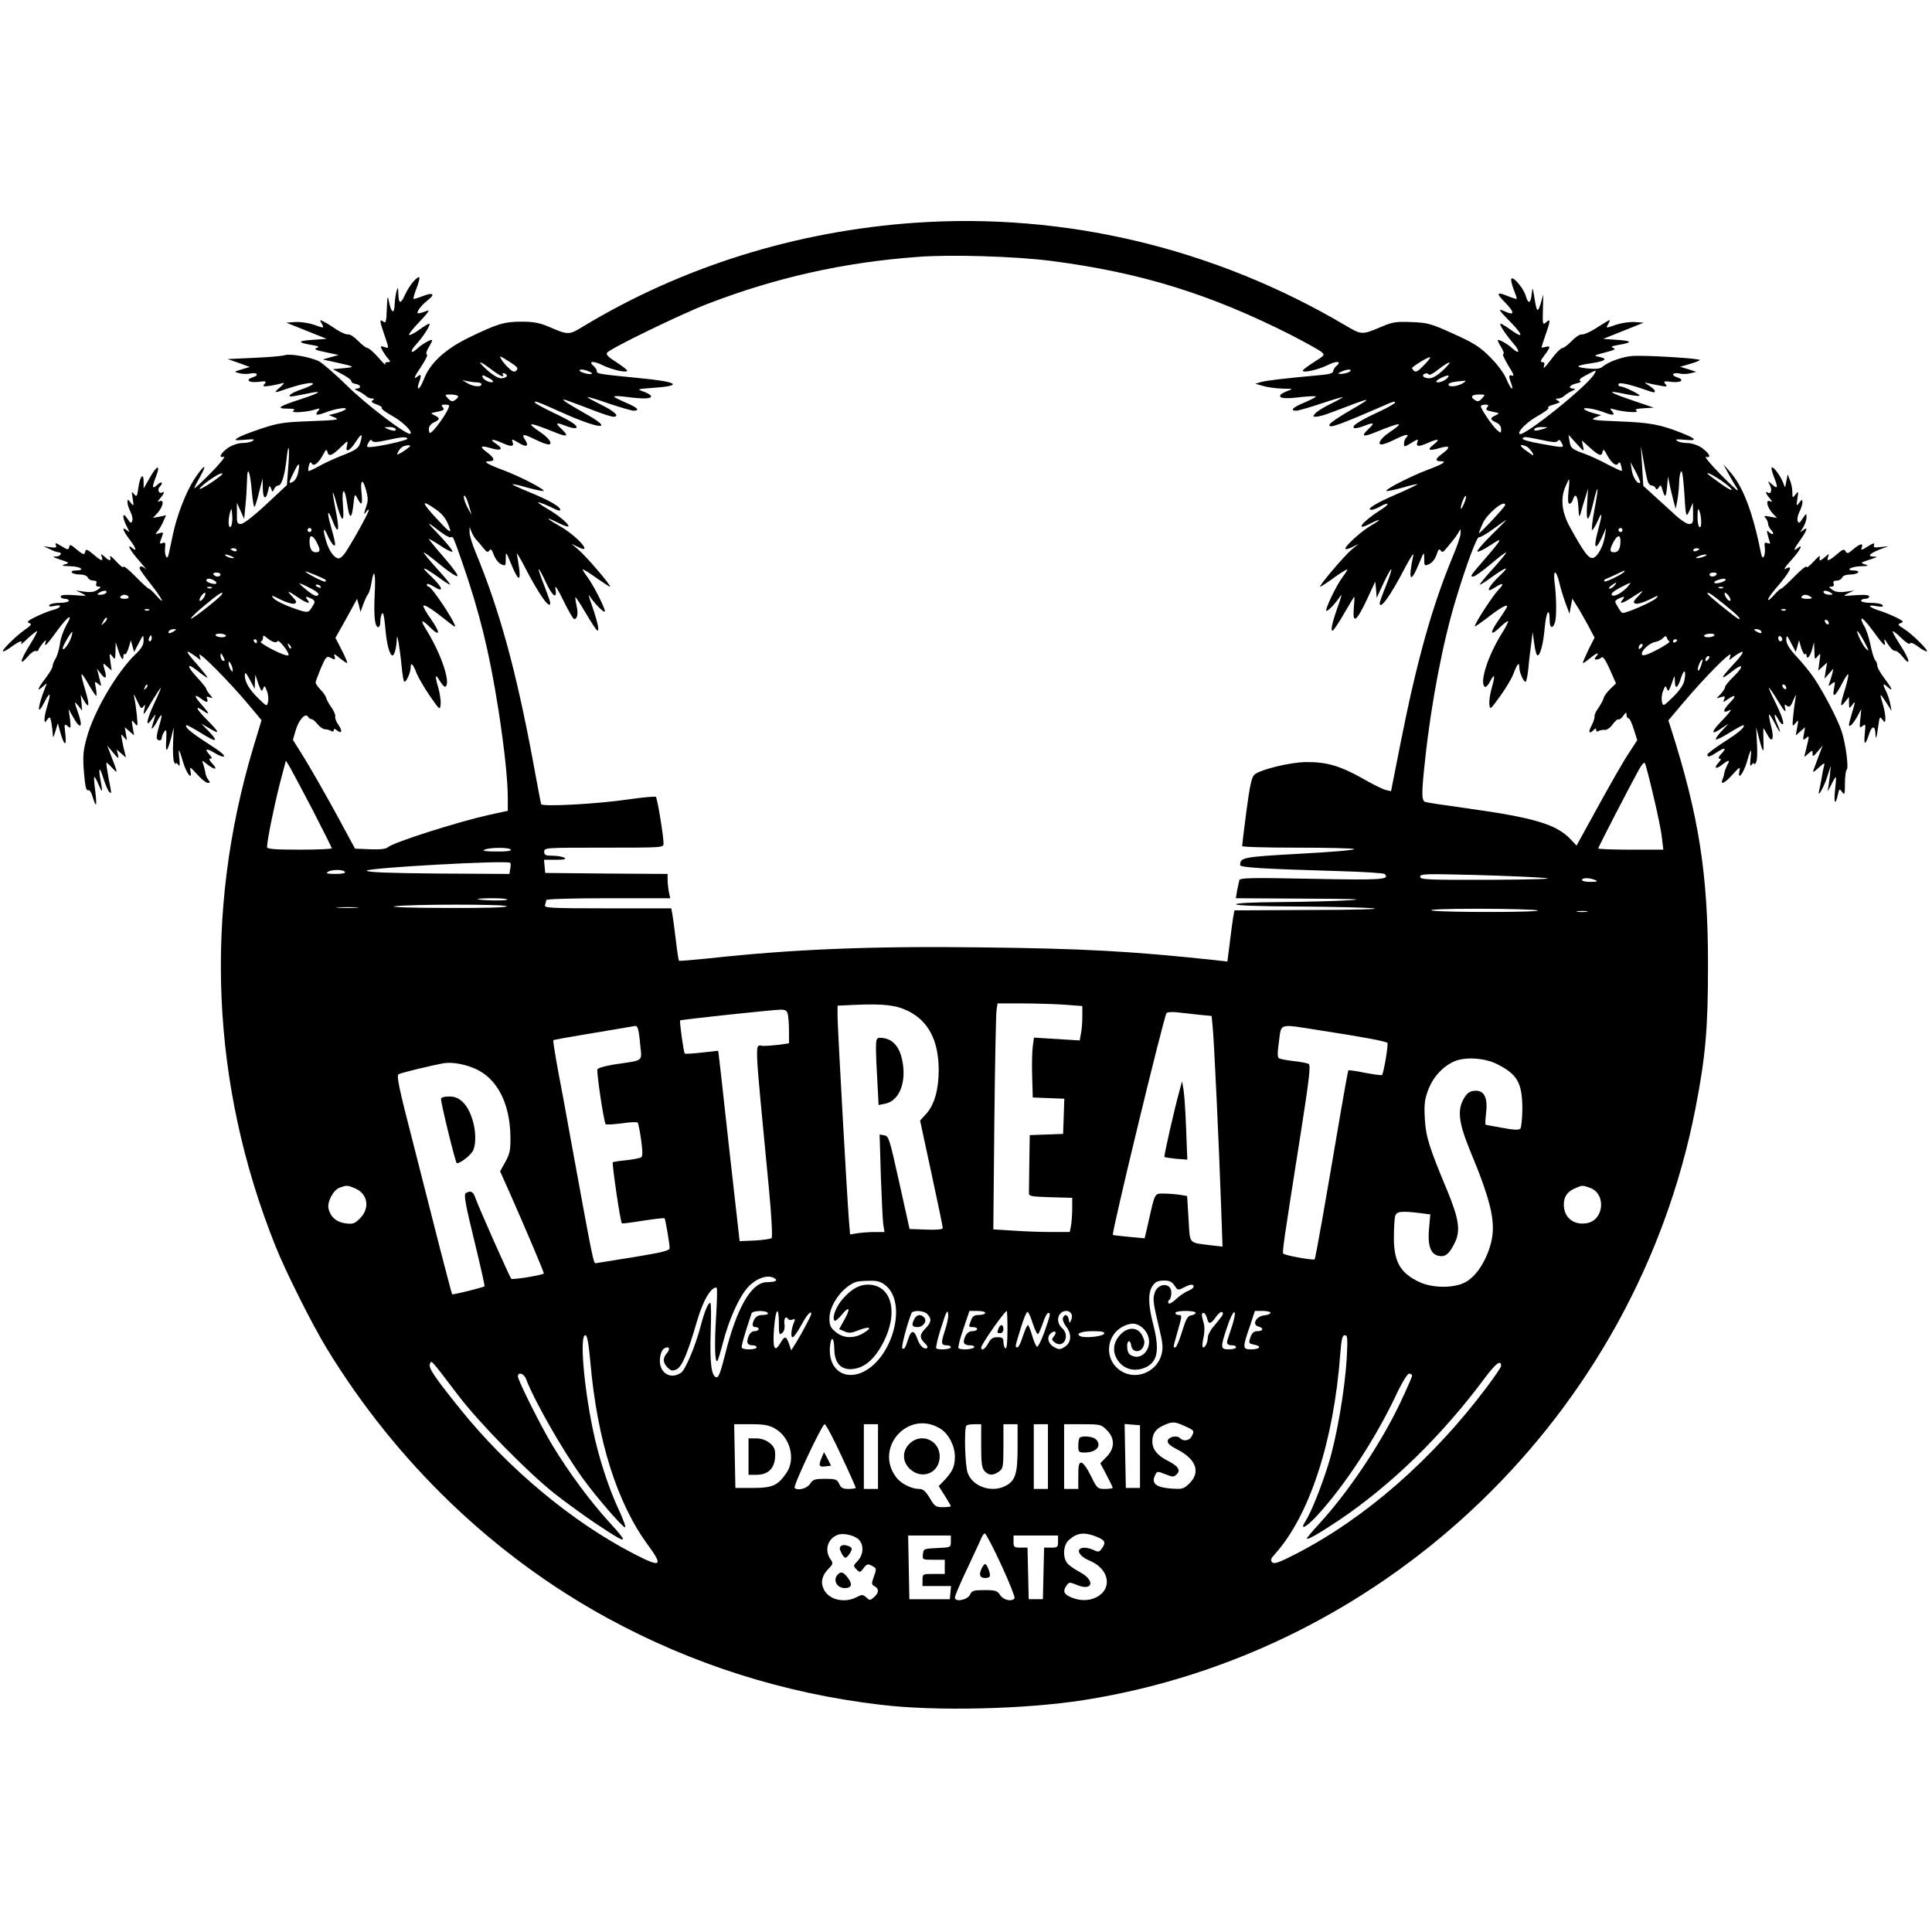 <?xml version="1.0" standalone="no"?>
<!DOCTYPE svg PUBLIC "-//W3C//DTD SVG 20010904//EN"
 "http://www.w3.org/TR/2001/REC-SVG-20010904/DTD/svg10.dtd">
<svg version="1.0" xmlns="http://www.w3.org/2000/svg"
 width="955pt" height="955pt" viewBox="0 0 955 955"
 preserveAspectRatio="xMidYMid meet">
<g transform="translate(0,955) scale(0.1,-0.1)"
fill="#000000" stroke="none">
<path d="M4525 8449 c-591 -41 -1156 -218 -1648 -516 -64 -39 -70 -39 -162 1
-47 20 -77 26 -136 26 -88 0 -122 -11 -266 -81 -115 -57 -188 -125 -218 -204
-10 -25 -21 -45 -26 -45 -5 0 -4 12 1 26 14 37 13 49 -5 34 -24 -20 -18 -3 20
53 19 29 31 53 25 55 -6 2 -2 18 11 38 11 19 18 34 14 34 -12 0 -50 -22 -72
-43 -36 -32 -38 -13 -3 24 36 40 73 99 61 99 -4 0 -27 -14 -50 -31 -24 -17
-46 -28 -49 -24 -3 3 21 33 54 67 32 33 50 57 39 53 -52 -19 -58 -19 -46 3 6
11 25 32 43 46 42 32 30 43 -23 22 -23 -9 -43 -15 -45 -13 -2 2 5 27 16 55 11
29 16 52 12 52 -15 0 -50 -44 -70 -87 -21 -48 -32 -46 -33 6 -1 33 -2 34 -9
11 -4 -14 -8 -42 -9 -62 -1 -51 -16 -48 -27 5 -8 40 -9 39 -12 -31 -2 -63 -5
-72 -17 -62 -20 16 -19 4 5 -65 24 -71 24 -68 -1 -60 -19 6 -20 5 -9 -17 7
-12 19 -31 28 -40 14 -16 13 -18 -2 -18 -10 0 -15 -5 -11 -12 4 -7 -12 8 -35
35 -23 26 -47 47 -54 47 -7 0 -27 16 -46 35 -19 20 -41 34 -50 32 -8 -2 -33 9
-55 23 -22 15 -50 33 -63 39 -22 12 -23 11 -12 -8 13 -25 15 -25 -42 -5 -25 8
-66 14 -90 12 l-43 -3 100 -40 100 -40 -70 -5 c-75 -5 -77 -13 -5 -25 35 -6
41 -9 25 -15 -15 -6 -4 -11 44 -21 l65 -14 -40 -11 -39 -11 55 -12 c108 -24
109 -25 50 -31 l-55 -5 47 -25 c26 -14 46 -29 45 -35 -1 -5 8 -11 21 -13 26
-4 30 -22 5 -23 -13 0 -11 -3 7 -12 14 -6 31 -17 38 -24 7 -7 21 -13 30 -13
13 0 14 -2 4 -9 -10 -6 -5 -11 19 -20 18 -6 29 -14 26 -18 -4 -3 19 -21 50
-38 52 -28 103 -78 92 -89 -12 -13 -216 141 -312 236 -60 59 -124 114 -142
123 -46 21 -141 38 -168 29 -12 -4 -80 -10 -152 -13 l-130 -6 55 -19 55 -20
-40 -12 c-40 -12 -40 -12 -12 -19 15 -4 41 -5 57 -1 33 6 41 -9 10 -19 -39
-12 -21 -28 25 -23 40 5 44 4 33 -10 -12 -13 -8 -14 29 -9 23 4 50 10 60 13
11 4 6 -4 -12 -20 -36 -31 -33 -31 36 -7 71 24 133 35 125 22 -3 -5 -29 -17
-56 -26 -48 -16 -75 -35 -48 -35 7 1 42 7 76 14 83 18 68 5 -33 -28 -108 -35
-122 -46 -65 -46 34 0 41 -3 30 -11 -17 -12 65 -7 110 7 22 7 24 6 11 -9 -16
-20 -5 -22 35 -7 45 18 104 28 104 19 0 -4 -19 -13 -42 -20 l-43 -11 30 -12
c26 -11 12 -13 -120 -18 -135 -5 -160 -9 -247 -38 -54 -18 -105 -38 -115 -46
-16 -11 -11 -12 37 -8 41 4 51 3 40 -5 -8 -6 -31 -11 -51 -11 -21 0 -50 -10
-69 -22 -39 -27 -53 -54 -24 -46 11 3 -17 -32 -61 -77 -44 -45 -82 -80 -84
-79 -2 2 12 29 30 61 38 68 15 54 -32 -18 -40 -63 -84 -175 -104 -270 -9 -41
-18 -85 -21 -98 -7 -35 -22 -8 -18 31 3 23 1 29 -11 24 -18 -6 -18 -5 -5 29 9
24 8 26 -12 19 -22 -6 -22 -5 -7 12 8 11 21 32 27 48 l13 29 -32 -7 -33 -6 21
22 c28 31 37 69 14 61 -14 -6 -14 -4 1 14 19 21 24 38 9 28 -15 -8 -25 15 -12
28 19 19 12 31 -7 14 -30 -28 -33 -20 -12 34 26 66 6 62 -32 -7 l-28 -49 0 33
c0 49 -18 29 -26 -29 -6 -44 -8 -47 -21 -32 -12 16 -13 13 -7 -22 6 -38 5 -39
-10 -20 -14 18 -15 19 -16 2 0 -10 7 -31 15 -47 8 -16 12 -36 9 -45 -6 -14
-10 -11 -25 12 -25 37 -26 6 -2 -40 15 -30 15 -31 0 -18 -27 21 -20 -2 13 -45
32 -42 39 -64 15 -44 -32 27 -13 -10 32 -61 26 -30 41 -48 33 -41 -17 14 -30
16 -30 3 0 -5 25 -40 55 -78 55 -69 78 -115 26 -55 -15 17 -31 32 -35 32 -4 0
-34 27 -66 60 -33 34 -60 55 -60 48 0 -7 -16 5 -36 27 -20 22 -33 32 -30 23 7
-23 -2 -23 -27 0 -19 16 -20 16 -14 0 9 -25 -3 -22 -43 13 -27 23 -36 26 -38
14 -5 -20 -9 -19 -46 11 -26 23 -31 24 -34 10 -3 -15 -7 -15 -38 4 -27 17 -33
18 -28 6 5 -13 0 -15 -27 -11 l-34 5 30 -14 c17 -9 36 -15 43 -16 22 0 13 -20
-10 -21 -19 0 -18 -2 7 -11 61 -20 61 -20 35 -28 -19 -6 -13 -8 28 -9 51 -1
77 -21 26 -21 -14 0 -23 -4 -19 -10 3 -5 21 -10 40 -10 20 0 35 -6 39 -15 3
-8 15 -15 27 -15 15 0 19 -5 15 -15 -3 -10 1 -15 12 -15 13 0 12 -3 -5 -15
-15 -11 -35 -14 -65 -10 l-43 6 30 -14 c28 -14 26 -14 -38 -9 -46 3 -67 1 -67
-7 0 -6 9 -11 20 -11 11 0 20 -4 20 -10 0 -5 -20 -10 -44 -10 -25 0 -48 -5
-52 -11 -4 -8 3 -9 26 -4 40 9 33 -10 -7 -20 -15 -3 -52 -18 -82 -32 -42 -20
-51 -28 -37 -33 15 -5 12 -10 -21 -33 -46 -32 -121 -107 -107 -107 6 0 25 11
44 25 37 27 55 32 44 13 -4 -7 11 4 32 25 22 20 43 37 47 37 4 0 -13 -32 -38
-72 -47 -76 -51 -104 -7 -53 14 17 31 29 39 27 7 -2 13 1 13 5 0 4 10 19 21
33 14 16 19 19 15 8 -10 -31 3 -20 55 52 56 77 85 94 46 28 -13 -24 -28 -65
-31 -93 -4 -27 -14 -60 -22 -72 -8 -12 -14 -29 -14 -36 0 -8 -16 -35 -35 -60
-40 -52 -45 -69 -13 -41 21 19 21 19 13 -1 -40 -101 -44 -152 -6 -77 28 55 35
50 16 -13 -8 -26 -15 -58 -15 -69 1 -20 1 -20 14 -3 12 16 14 15 20 -14 3 -17
6 -43 7 -58 0 -21 3 -19 13 14 l12 40 13 -48 c19 -66 31 -68 24 -5 -6 50 -5
52 11 39 17 -14 17 -12 12 35 l-7 49 21 -37 c38 -69 53 -56 25 22 -19 54 -19
57 3 30 l18 -23 -3 39 -4 39 16 -28 c27 -46 29 -23 6 54 -12 39 -20 73 -18 76
3 2 19 -21 36 -52 17 -30 34 -55 37 -55 2 0 2 17 -2 38 -7 35 -6 36 11 22 16
-14 17 -13 11 8 -3 12 -8 32 -11 45 l-6 22 17 -22 c24 -33 34 -28 23 9 -12 44
-12 44 12 22 l21 -19 -6 45 c-6 42 -6 44 9 26 14 -19 15 -17 16 25 l1 44 12
-37 c13 -43 26 -59 26 -33 0 10 3 15 7 11 4 -4 12 10 19 31 l11 38 8 -29 8
-29 23 44 c23 44 23 44 24 14 0 -23 -10 -41 -41 -70 -92 -89 -204 -281 -239
-408 -19 -67 -21 -93 -15 -174 6 -69 11 -93 20 -89 8 3 17 -11 24 -36 17 -55
21 -45 12 32 -5 36 -7 67 -5 69 2 2 11 -12 19 -32 20 -48 24 -47 14 6 -14 72
-8 85 11 23 10 -32 24 -64 29 -69 14 -14 14 -16 -3 71 -7 39 -12 72 -9 72 2 0
15 -12 29 -27 28 -30 27 -27 -5 57 l-21 55 29 -35 c27 -32 30 -33 24 -10 l-6
25 23 -20 23 -20 -7 29 c-4 15 -10 42 -13 60 -5 30 -5 30 11 11 15 -19 15 -18
9 15 l-6 35 23 -20 23 -20 -7 40 c-6 38 -6 39 10 20 15 -19 16 -17 11 35 -3
30 -8 69 -12 85 -5 29 -5 29 11 -5 21 -45 23 -47 35 -30 7 11 8 6 3 -15 -9
-38 -4 -33 40 43 21 34 39 62 41 62 2 0 -11 -32 -30 -72 -40 -84 -49 -133 -14
-83 19 28 20 28 13 5 -4 -14 -9 -31 -11 -37 -11 -28 8 -11 26 25 24 44 26 33
6 -33 -8 -27 -12 -52 -9 -57 8 -13 24 -9 24 5 0 7 6 21 12 30 11 15 12 8 10
-40 -5 -69 4 -65 24 9 l13 53 -3 -75 c-2 -41 0 -84 4 -95 5 -11 9 -15 9 -10 1
6 6 3 12 -5 8 -11 9 -4 6 28 -3 23 -4 42 -2 42 2 0 11 -24 19 -54 17 -58 47
-98 38 -49 -5 25 -3 24 33 -15 20 -23 44 -42 52 -42 13 0 13 3 3 15 -7 9 -14
25 -15 38 -2 12 -7 31 -11 42 -7 18 -6 18 20 -3 39 -30 55 -28 26 3 -15 16
-19 25 -10 25 10 0 9 5 -3 18 -27 30 -19 35 19 13 19 -12 40 -21 45 -21 20 0
-4 21 -81 70 -76 49 -107 76 -99 85 3 2 33 -14 67 -35 81 -51 96 -51 47 2
l-40 41 36 -21 c59 -35 57 -26 -6 38 -57 57 -65 78 -17 44 32 -22 27 -10 -14
36 -36 40 -35 53 2 25 25 -19 35 -19 28 0 -5 11 -2 14 12 8 18 -6 18 -6 1 14
-9 11 -17 23 -17 28 0 4 -21 30 -46 57 -54 58 -51 75 5 30 22 -18 43 -32 46
-32 4 0 -19 29 -50 65 -60 68 -63 79 -13 44 l30 -22 -6 24 c-8 27 156 -139
251 -254 l56 -67 -42 -139 c-244 -817 -207 -1664 109 -2456 50 -127 182 -390
255 -510 344 -564 826 -1027 1389 -1334 418 -228 872 -372 1350 -428 273 -33
714 -22 1002 23 1508 237 2729 1416 3024 2920 51 261 63 398 63 714 0 450 -45
738 -184 1172 l-12 37 70 83 c116 137 245 266 237 239 l-6 -24 31 23 c52 36
46 16 -15 -49 -62 -67 -63 -78 -2 -30 55 44 61 27 8 -25 -25 -24 -44 -48 -43
-53 1 -4 -8 -19 -20 -32 l-22 -23 22 6 c19 6 22 4 16 -10 -6 -17 -5 -17 17 -1
41 28 46 19 10 -18 -36 -38 -36 -54 2 -35 12 7 -4 -15 -37 -49 -60 -61 -60
-80 -2 -39 l32 21 -34 -36 c-19 -20 -32 -39 -29 -42 3 -3 34 12 69 34 35 22
65 38 68 36 8 -9 -23 -36 -100 -85 -43 -28 -79 -55 -79 -60 0 -15 12 -12 45
10 41 27 53 25 25 -5 -15 -16 -19 -25 -10 -25 9 0 8 -6 -5 -20 -25 -28 -14
-35 18 -10 33 26 41 25 25 -2 -6 -13 -13 -30 -14 -38 -1 -8 -5 -23 -9 -32 -13
-31 11 -20 50 24 36 39 38 40 33 15 -9 -49 21 -9 38 49 8 30 17 54 19 54 2 0
1 -19 -2 -42 -3 -32 -2 -39 6 -28 6 8 11 11 11 5 0 -5 5 -3 10 5 6 8 8 50 5
95 l-4 80 13 -50 c21 -81 26 -84 23 -17 -1 34 -1 62 0 62 1 0 10 -14 19 -31
24 -47 36 -22 19 41 -8 30 -12 56 -10 58 2 2 15 -18 29 -45 28 -54 34 -54 10
2 -18 43 -14 57 6 20 7 -14 17 -25 21 -25 12 0 -5 48 -40 118 -17 34 -29 62
-27 62 3 0 24 -30 46 -67 29 -48 40 -59 35 -39 -5 25 -4 28 8 17 12 -9 18 -5
31 26 15 34 16 35 11 8 -3 -16 -8 -55 -11 -85 -5 -52 -4 -54 11 -35 16 19 16
18 9 -20 l-7 -40 23 20 23 20 -6 -34 c-6 -30 -5 -32 10 -20 15 13 16 11 10
-16 -4 -16 -10 -41 -13 -55 -7 -25 -7 -25 14 -6 22 19 22 19 22 0 0 -16 4 -14
25 11 l25 30 -19 -50 c-10 -27 -22 -59 -26 -70 -6 -16 -1 -13 25 10 27 25 31
26 27 10 -3 -11 -9 -38 -12 -60 -4 -22 -9 -49 -12 -60 -12 -46 19 5 38 61 l19
59 -5 -53 c-3 -29 -8 -60 -10 -70 -3 -9 4 3 16 26 11 24 22 42 24 40 2 -2 0
-31 -4 -65 -7 -64 2 -77 14 -21 7 30 8 31 21 13 12 -17 14 -12 14 42 0 34 4
64 8 67 12 7 -4 128 -24 190 -18 57 -91 197 -138 266 -17 25 -54 71 -83 102
-38 41 -53 66 -53 85 1 26 3 25 24 -16 l23 -44 8 29 8 29 11 -38 c7 -21 15
-35 19 -31 4 4 7 2 7 -4 0 -26 17 -10 27 26 l10 37 2 -44 c1 -42 2 -44 16 -25
15 18 15 16 9 -26 l-6 -45 22 20 22 20 -7 -40 -6 -40 22 25 22 25 -6 -27 c-4
-14 -10 -34 -14 -45 -6 -16 -5 -17 12 -3 17 14 18 13 11 -23 -10 -51 6 -41 40
25 14 27 28 48 30 45 3 -3 -4 -35 -15 -72 -26 -83 -26 -97 -1 -65 l20 25 0
-30 c1 -29 1 -29 15 -11 18 24 18 23 0 -38 -8 -27 -15 -53 -15 -58 0 -17 20 3
41 40 l20 37 -5 -49 c-5 -44 -4 -47 11 -35 15 13 16 9 11 -39 -6 -58 3 -58 22
1 13 41 30 41 31 -1 1 -34 6 -20 14 41 6 44 8 47 20 30 13 -17 14 -16 15 8 0
14 -6 47 -14 73 -16 53 -14 53 21 -1 l24 -38 -7 35 c-3 19 -13 47 -20 62 -19
37 -17 44 6 23 31 -28 24 -9 -15 42 -19 25 -35 53 -35 62 0 10 -5 22 -10 27
-6 6 -17 41 -24 78 -8 37 -22 78 -31 92 -9 14 -15 30 -13 36 2 6 28 -21 56
-60 55 -76 67 -86 57 -49 -3 12 4 6 16 -15 13 -21 29 -37 36 -35 7 1 24 -11
37 -28 43 -54 38 -19 -7 51 -25 38 -43 71 -41 73 2 3 22 -12 43 -33 21 -21 40
-33 42 -27 3 7 18 2 39 -14 18 -14 38 -25 44 -25 15 0 -73 88 -113 112 -30 19
-32 22 -15 28 16 6 13 10 -21 27 -22 11 -58 26 -80 33 -56 17 -70 33 -21 24
28 -5 37 -4 32 5 -4 6 -29 11 -57 11 -27 0 -49 5 -49 10 0 6 9 10 20 10 11 0
20 5 20 11 0 8 -21 10 -67 7 -64 -5 -66 -5 -38 9 l30 14 -43 -6 c-30 -4 -50
-1 -65 10 -17 12 -18 15 -5 15 11 0 15 5 12 15 -4 10 0 15 15 15 12 0 24 7 27
15 4 9 19 15 39 15 19 0 37 5 40 10 4 6 -5 10 -20 10 -47 0 -15 20 33 21 38 1
42 3 22 9 -26 8 -26 8 35 28 28 10 28 10 5 11 -31 1 -17 16 35 36 l40 15 -38
-4 c-32 -4 -38 -2 -33 10 4 12 -4 10 -31 -7 -30 -19 -36 -20 -30 -6 9 24 -7
21 -42 -8 -25 -22 -31 -23 -38 -10 -7 13 -14 10 -43 -15 -40 -34 -52 -37 -43
-12 6 16 5 16 -14 0 -11 -10 -22 -18 -26 -18 -3 0 -4 8 -1 18 3 9 -10 -1 -30
-23 -20 -22 -36 -34 -36 -27 0 7 -27 -14 -60 -48 -32 -33 -62 -60 -66 -60 -4
0 -20 -15 -35 -32 -16 -18 -28 -28 -29 -22 0 6 17 31 38 55 71 82 90 120 50
98 -14 -8 -5 8 25 40 45 50 65 88 32 61 -23 -19 -18 -4 15 42 33 46 39 68 13
47 -17 -13 -17 -13 0 13 9 15 17 38 17 50 0 22 -1 22 -19 -5 -15 -23 -19 -26
-25 -12 -3 9 1 29 9 45 8 16 15 37 15 47 -1 16 -2 16 -16 -2 -14 -19 -15 -17
-9 20 6 37 5 39 -9 21 -15 -19 -16 -19 -16 11 0 18 -5 44 -12 60 l-11 28 -7
-35 c-6 -34 -6 -34 -14 -10 -11 32 -45 80 -57 80 -5 0 0 -22 11 -50 21 -53 18
-60 -13 -32 -19 16 -20 16 -8 -6 12 -23 6 -47 -10 -37 -15 10 -10 -7 9 -28 15
-18 15 -20 1 -14 -23 8 -14 -30 14 -61 l21 -22 -35 6 c-28 6 -32 4 -21 -7 6
-7 12 -20 12 -28 0 -8 7 -23 17 -33 18 -20 4 -25 -15 -6 -9 9 -9 4 -2 -23 6
-18 10 -35 10 -36 0 -1 -7 0 -15 3 -12 5 -14 -1 -11 -24 4 -39 -11 -66 -18
-31 -42 210 -90 335 -156 409 l-31 35 27 -50 c15 -27 32 -56 37 -63 5 -7 8
-14 6 -16 -2 -2 -42 36 -89 84 -47 48 -77 85 -66 82 29 -8 15 19 -24 46 -19
12 -48 22 -69 22 -20 0 -43 5 -51 11 -11 8 -1 9 39 5 64 -6 59 4 -19 35 -104
41 -155 50 -305 56 -132 5 -146 8 -120 19 l30 12 -43 11 c-23 7 -42 16 -42 20
0 9 59 -1 104 -19 40 -15 51 -13 35 7 -13 15 -11 16 11 9 47 -13 126 -18 110
-7 -10 7 -2 11 35 13 l50 3 -100 34 c-122 41 -139 54 -49 35 37 -8 72 -13 78
-10 11 3 -76 46 -95 46 -5 0 -9 4 -9 10 0 12 46 3 119 -22 62 -21 61 -21 61
-10 0 4 -12 15 -27 25 -28 18 -28 18 -3 12 14 -3 41 -9 60 -12 31 -6 33 -4 22
9 -11 14 -7 15 33 10 46 -5 64 11 25 23 -31 10 -23 25 10 19 16 -4 42 -3 57 1
l28 7 -40 13 -40 12 45 13 c25 7 49 16 53 20 9 7 -230 23 -321 21 -51 0 -129
-27 -162 -55 -10 -9 -33 -11 -75 -7 -63 7 -57 14 25 26 65 10 79 21 39 30 -34
7 -34 7 26 23 45 11 55 17 40 22 -15 6 -9 9 25 15 72 12 70 20 -5 25 l-70 5
100 40 100 40 -43 3 c-24 2 -65 -4 -90 -12 -57 -20 -55 -20 -41 5 12 24 17 26
-66 -26 -27 -17 -57 -30 -65 -28 -9 2 -31 -12 -50 -32 -19 -19 -39 -35 -46
-35 -7 0 -27 -19 -45 -42 -44 -58 -53 -67 -46 -45 4 11 1 17 -9 17 -11 0 -9 8
10 33 31 41 33 50 6 42 -11 -3 -20 -4 -20 -2 0 2 9 30 20 62 25 71 25 83 3 62
-17 -15 -18 -11 -16 61 l2 77 -13 -45 c-15 -49 -20 -44 -32 35 -8 47 -8 48
-12 15 -5 -51 -17 -56 -30 -12 -13 43 -72 108 -72 79 0 -10 7 -34 15 -54 8
-20 14 -38 12 -40 -2 -2 -20 4 -40 12 -59 25 -64 17 -17 -30 46 -47 48 -66 5
-47 -44 20 -41 14 20 -48 66 -67 68 -87 4 -41 -23 17 -46 31 -51 31 -10 0 21
-48 64 -99 33 -38 30 -55 -5 -24 -22 21 -60 43 -72 43 -4 0 3 -16 15 -35 12
-19 17 -35 11 -35 -6 0 6 -25 25 -57 24 -37 31 -54 20 -50 -18 7 -20 -1 -6
-37 17 -47 -5 -27 -24 22 -12 28 -44 71 -80 107 -51 51 -81 70 -181 115 -110
50 -127 55 -206 58 -76 3 -94 1 -150 -23 -97 -41 -98 -41 -179 7 -647 382
-1387 558 -2125 507z m673 -189 c440 -57 783 -163 1184 -366 70 -36 136 -73
148 -82 20 -17 20 -17 -35 -52 -30 -19 -55 -38 -55 -42 0 -13 75 4 122 27 46
23 73 20 43 -5 -8 -7 -15 -18 -15 -25 0 -9 -19 -15 -52 -18 -187 -17 -277 -28
-303 -35 l-30 -9 40 -11 c22 -7 65 -12 95 -13 54 -1 54 -1 23 -12 -18 -7 -34
-16 -35 -22 -4 -15 29 -17 109 -7 40 4 70 5 67 1 -2 -4 -29 -17 -59 -30 -55
-23 -71 -39 -37 -39 10 0 65 16 122 35 57 19 105 33 107 32 1 -2 -24 -16 -57
-32 -33 -16 -68 -37 -77 -47 -15 -17 -15 -18 3 -18 10 0 44 9 74 21 215 82
217 82 83 4 -48 -28 -88 -56 -91 -63 -7 -23 36 -8 296 105 23 9 31 10 27 2 -4
-6 -44 -29 -89 -49 -91 -43 -124 -65 -114 -75 4 -4 26 0 49 9 51 20 57 17 24
-14 -38 -36 -30 -42 28 -19 138 56 154 55 71 -1 -48 -33 -61 -67 -21 -54 12 3
39 15 59 25 44 22 69 26 50 7 -7 -7 -12 -20 -12 -31 0 -18 2 -17 37 4 30 19
35 20 30 6 -10 -26 5 -27 52 -6 52 23 62 19 27 -9 -34 -26 -23 -33 30 -17 51
15 57 5 14 -27 -36 -26 -38 -38 -8 -38 34 0 11 -14 -72 -45 -78 -30 -204 -94
-197 -102 3 -2 37 5 78 16 40 12 74 19 76 18 1 -2 -46 -25 -106 -51 -103 -44
-154 -77 -120 -76 8 1 25 7 39 15 49 28 53 14 4 -16 -90 -57 -130 -108 -54
-69 56 29 64 25 10 -6 -46 -26 -130 -101 -130 -116 0 -5 15 -2 33 7 l32 16
-33 -27 c-35 -29 -167 -184 -156 -184 4 0 35 20 70 46 35 25 64 42 64 39 0 -4
-11 -21 -24 -38 -30 -40 -87 -159 -80 -166 6 -6 49 40 71 75 7 10 2 -10 -11
-46 -31 -86 -42 -135 -27 -126 6 4 32 43 57 87 25 43 47 79 48 79 2 0 1 -25
-2 -55 -7 -81 12 -70 63 38 l43 92 4 -40 3 -40 34 73 c19 40 36 71 38 68 3 -2
-9 -39 -26 -81 -17 -42 -31 -81 -31 -86 0 -38 54 38 122 169 28 53 47 84 44
67 -27 -127 -14 -144 29 -39 24 59 25 59 25 22 0 -36 1 -37 25 -26 14 6 29 25
36 46 8 26 14 31 20 21 8 -11 13 -9 29 11 11 14 26 31 32 39 7 8 18 24 25 35
l12 21 1 -21 c0 -12 -17 -64 -39 -115 -102 -246 -177 -513 -258 -922 l-47
-238 -26 6 c-14 3 -68 30 -120 60 -108 60 -174 79 -275 78 -79 -1 -226 -37
-254 -62 -14 -12 -23 -52 -40 -181 -12 -91 -21 -168 -21 -172 0 -5 123 -8 273
-8 151 0 277 -3 281 -7 4 -5 -117 -15 -269 -23 -282 -16 -294 -18 -295 -56 0
-12 113 -19 490 -30 118 -3 219 -10 224 -14 29 -28 -13 -31 -360 -24 -299 6
-354 5 -358 -7 -2 -8 -7 -31 -11 -51 l-6 -38 338 -2 c246 -1 307 -3 223 -8
-63 -4 -215 -8 -337 -9 -141 -1 -223 -5 -223 -11 0 -6 110 -10 308 -11 169 -1
336 -5 372 -9 38 -4 -92 -8 -311 -8 l-377 -2 -6 -32 c-3 -18 -11 -75 -17 -127
l-12 -94 -61 7 c-421 45 -651 57 -1152 63 -547 7 -936 -9 -1347 -54 -81 -8
-149 -14 -151 -12 -2 2 -9 47 -15 99 -6 52 -14 110 -17 128 l-6 32 -315 0
c-283 0 -315 2 -309 16 3 9 6 20 6 25 0 5 127 9 306 9 l307 0 -7 31 c-3 17 -6
44 -6 60 l0 29 -302 2 -303 3 -3 33 -3 32 58 0 c41 0 54 3 43 10 -8 5 -34 10
-57 10 -36 0 -43 3 -43 20 0 20 7 20 295 20 289 0 295 0 295 20 0 38 -31 225
-38 231 -4 3 -63 -2 -132 -12 -154 -23 -431 -38 -435 -24 -2 5 -20 100 -40
210 -84 451 -165 747 -284 1035 -17 41 -31 86 -30 100 l0 25 10 -25 c5 -13 16
-31 25 -40 8 -8 23 -26 34 -40 16 -20 21 -22 29 -11 7 10 12 5 22 -22 7 -19
23 -40 36 -46 22 -10 23 -9 23 27 0 37 1 37 25 -22 34 -83 49 -95 42 -31 -4
28 -9 61 -12 75 -4 14 14 -14 38 -61 70 -136 127 -217 127 -179 0 5 -14 44
-30 86 -17 42 -29 78 -27 80 2 3 18 -27 36 -66 33 -71 57 -85 46 -27 -3 18 14
-8 39 -60 25 -51 49 -93 54 -93 16 0 21 26 12 66 -5 21 -7 40 -6 42 2 1 25
-33 51 -78 26 -44 51 -83 57 -86 13 -8 2 42 -27 126 -13 36 -18 56 -12 46 21
-35 76 -91 77 -78 0 18 -57 130 -86 169 -13 17 -24 35 -24 38 0 4 29 -14 64
-39 36 -25 67 -46 71 -46 11 0 -117 150 -155 182 l-35 30 33 -16 c78 -40 -6
56 -94 105 -68 39 -71 48 -4 14 28 -14 50 -21 50 -16 0 13 -52 56 -106 87 -24
14 -44 28 -44 30 0 5 42 -12 80 -31 17 -9 30 -11 30 -6 0 16 -51 46 -148 86
-51 21 -91 39 -89 41 2 2 36 -5 76 -17 41 -11 75 -18 78 -16 7 8 -119 73 -197
102 -83 31 -106 45 -72 45 30 0 27 15 -8 42 -42 31 -37 38 15 23 51 -16 67 -5
29 20 -38 25 -23 28 27 6 47 -21 62 -20 52 6 -6 14 0 13 29 -5 40 -25 55 -19
33 15 -19 28 -7 29 43 4 20 -10 47 -22 60 -25 39 -13 26 21 -22 54 -83 56 -67
57 72 1 57 -23 65 -17 27 19 -33 31 -27 34 24 14 23 -9 45 -13 49 -9 11 10
-24 33 -115 76 -44 21 -84 43 -88 48 -8 13 10 7 132 -48 194 -87 267 -89 110
-2 -39 22 -81 47 -92 55 -18 14 -16 15 20 2 22 -8 76 -28 120 -45 44 -17 87
-31 97 -31 34 0 6 27 -62 60 -38 19 -68 35 -66 37 2 2 50 -12 106 -32 57 -19
111 -35 122 -35 34 0 18 16 -37 39 -30 13 -57 26 -59 30 -3 4 21 4 52 0 91
-12 134 -11 130 3 -2 6 -20 17 -39 23 -32 11 -30 12 50 18 151 10 123 30 -69
48 -200 20 -210 21 -210 34 0 7 -7 18 -15 25 -30 25 -3 28 43 5 47 -23 122
-40 122 -27 0 4 -25 23 -54 42 -40 25 -52 38 -45 47 19 22 362 189 494 240
337 130 673 206 1040 233 163 13 484 3 663 -20z m-2654 -516 c15 -11 17 -17 8
-26 -9 -9 -18 -6 -38 13 -14 13 -30 32 -36 43 -10 18 -9 18 19 1 15 -9 37 -23
47 -31z m4493 -1 c-28 -29 -39 -35 -49 -25 -6 6 -10 13 -7 15 24 21 84 55 88
51 3 -2 -12 -21 -32 -41z m-4610 -18 c45 -34 70 -45 58 -25 -3 6 1 7 9 4 22
-8 10 -24 -18 -24 -13 0 -43 18 -67 40 -55 49 -44 52 18 5z m4706 -5 c-26 -25
-52 -40 -67 -40 -29 0 -43 15 -22 23 8 3 16 1 18 -4 2 -6 24 5 48 25 61 47 75
45 23 -4z m-4207 -17 c-8 -8 -66 8 -61 17 3 5 19 4 36 -2 16 -6 28 -12 25 -15z
m3738 6 c-10 -4 -28 -8 -39 -7 -15 0 -13 3 10 13 17 7 34 10 39 7 5 -3 1 -9
-10 -13z m1217 -7 c-30 -57 -352 -315 -370 -297 -11 12 39 61 92 90 31 17 54
35 51 38 -4 4 1 9 10 12 53 17 51 16 36 25 -13 8 -12 10 2 10 9 0 23 6 30 13
7 7 24 18 38 24 18 9 20 12 8 12 -30 1 -20 18 15 26 19 4 26 9 18 12 -9 4 1
14 30 29 54 28 52 28 40 6z m-5444 -39 c-9 -9 -45 7 -51 22 -5 13 -1 13 25 -1
17 -8 29 -18 26 -21z m4709 11 c-19 -13 -46 -19 -46 -9 0 8 55 34 60 28 3 -2
-4 -11 -14 -19z m-4788 -14 c12 0 22 -4 22 -10 0 -15 -42 -11 -70 6 l-25 15
25 -5 c14 -3 35 -6 48 -6z m4872 -5 c-28 -16 -70 -20 -70 -6 0 9 26 15 80 19
8 1 4 -5 -10 -13z m-4966 -63 c2 -4 -4 -13 -14 -19 -14 -10 -21 -8 -36 8 -17
18 -16 19 14 19 17 0 33 -4 36 -8z m5062 -11 c-15 -16 -22 -18 -36 -8 -25 15
-15 27 22 27 30 0 31 -1 14 -19z m-5106 -36 c0 -24 -79 -135 -95 -135 -3 0 -5
9 -5 20 0 12 10 25 25 32 31 14 31 22 3 35 -22 10 -21 11 15 18 30 6 35 10 26
21 -9 11 -7 14 10 14 11 0 21 -2 21 -5z m5131 -9 c-9 -11 -4 -15 26 -21 36 -7
37 -8 16 -18 -29 -13 -29 -21 2 -35 16 -7 25 -20 25 -33 0 -22 0 -22 -22 -3
-22 20 -78 102 -78 116 0 4 10 8 21 8 17 0 19 -3 10 -14z m-5396 -106 c7 -12
-12 -12 -40 0 -18 8 -17 9 7 9 15 1 30 -3 33 -9z m5675 0 c-36 -11 -52 -11
-45 0 3 6 21 10 38 9 31 -1 31 -1 7 -9z m-5846 -57 c-9 -38 -19 -46 -99 -77
-38 -15 -89 -39 -113 -53 -24 -13 -45 -23 -47 -21 -2 2 -2 14 2 27 4 16 8 19
14 10 10 -17 34 2 57 45 12 24 17 27 20 14 5 -27 22 -22 65 20 38 37 38 37 32
9 -10 -37 13 -28 43 18 27 42 35 44 26 8z m6041 -29 l-6 29 40 -36 c46 -41 58
-45 63 -19 3 13 8 10 20 -14 23 -43 47 -62 57 -45 6 9 10 6 14 -10 4 -13 5
-25 3 -27 -2 -1 -32 13 -67 31 -35 19 -86 43 -114 53 -65 23 -72 29 -77 65
l-5 30 39 -43 c38 -42 39 -42 33 -14z m-5811 38 c5 -8 -149 -42 -188 -42 -14
0 -15 3 -5 21 7 14 14 18 18 10 5 -8 24 -8 72 3 78 17 96 18 103 8z m5607 -7
c54 -12 74 -13 80 -4 4 8 11 5 18 -10 14 -26 15 -26 -106 -4 -51 9 -90 20 -87
25 7 11 11 10 95 -7z m-5606 -41 c-11 -9 -28 -20 -38 -25 -16 -9 -17 -8 -8 9
11 21 26 30 51 31 11 0 10 -4 -5 -15z m5529 10 c14 -5 43 -44 33 -44 -2 0 -18
11 -37 25 -32 24 -30 32 4 19z m-6119 -102 l-7 -90 -103 -96 c-62 -58 -112
-96 -124 -96 -19 0 -21 6 -20 53 l0 52 18 -40 18 -40 6 64 c4 35 7 91 8 125 1
82 16 47 24 -57 4 -43 10 -76 13 -72 4 3 14 36 23 73 l17 67 1 -47 c1 -55 15
-63 26 -15 6 28 8 30 15 12 7 -18 8 -19 15 -2 4 9 13 17 20 17 17 0 32 48 41
128 10 94 17 67 9 -36z m6720 -72 c3 -11 12 -20 20 -20 7 0 16 -6 18 -12 4
-10 8 -9 16 2 9 13 10 13 15 0 16 -54 20 -54 26 0 l5 55 8 -40 c5 -22 13 -58
19 -80 l11 -40 8 40 c4 22 8 60 9 85 0 25 4 51 9 59 6 9 11 -26 16 -95 8 -135
9 -137 28 -94 l15 35 1 -52 c1 -48 -1 -53 -21 -53 -12 0 -47 24 -82 58 -34 31
-80 73 -102 93 l-41 37 -6 98 -6 99 14 -77 c7 -43 16 -87 20 -98z m-6671 46
c-3 -20 -15 -41 -25 -47 -24 -12 -24 -9 3 46 25 52 32 52 22 1z m6633 -52
c-11 -11 -36 26 -41 61 l-6 40 26 -48 c14 -27 24 -51 21 -53z m-7012 38 c-36
-31 -115 -80 -108 -67 10 18 92 75 108 75 6 0 6 -3 0 -8z m7413 -27 c28 -20
52 -40 52 -46 0 -5 -26 9 -57 32 -72 52 -68 49 -57 49 5 0 33 -16 62 -35z
m-755 -55 c-4 -40 -2 -60 5 -60 6 0 14 9 17 20 12 37 24 20 27 -37 3 -51 4
-54 12 -28 4 17 14 50 22 75 l14 45 -5 -78 c-6 -97 7 -93 31 9 25 104 28 81 5
-38 -10 -54 -15 -98 -11 -98 4 0 17 21 29 48 23 52 22 30 -3 -62 -23 -88 -5
-88 32 -1 12 30 12 30 6 -10 -8 -55 -37 -109 -61 -113 -21 -3 -44 28 -113 153
-39 71 -47 137 -24 195 9 22 18 40 20 40 2 0 1 -27 -3 -60z m-5943 6 c9 -34
10 -53 1 -77 -13 -39 -14 -49 -1 -29 5 8 11 12 13 10 4 -5 -66 -134 -113 -207
-11 -18 -27 -33 -35 -33 -22 0 -47 34 -62 82 -19 63 -15 79 6 32 10 -23 24
-45 30 -49 13 -7 10 9 -16 103 -19 67 -12 77 11 17 26 -67 35 -54 20 28 -24
122 -25 145 -3 67 29 -107 42 -112 34 -15 -7 86 9 90 21 5 11 -76 22 -80 30
-11 7 62 7 63 21 37 21 -40 26 -32 20 29 -7 66 6 72 23 11z m499 -48 c5 -13
11 -34 15 -48 l7 -25 -14 25 c-18 31 -30 70 -22 70 3 0 9 -10 14 -22z m4927
-19 c-8 -19 -15 -29 -15 -22 -1 18 19 67 25 61 3 -3 -2 -21 -10 -39z m-5083
-26 c38 -26 57 -53 72 -102 5 -17 -13 -3 -56 44 -87 92 -92 111 -16 58z m5287
20 c-1 -9 -130 -147 -130 -139 0 2 8 24 19 48 20 48 112 123 111 91z m-6299
-106 c-13 -13 -15 34 -3 73 6 21 7 18 10 -19 2 -24 -2 -49 -7 -54z m7268 25
c1 -20 -3 -31 -9 -27 -5 3 -10 27 -9 53 0 35 3 42 9 27 5 -11 9 -35 9 -53z
m-1037 -67 c-42 -41 -73 -78 -69 -81 4 -4 32 10 63 30 64 43 62 36 -15 -54
-84 -97 -86 -100 -69 -100 8 0 47 28 86 61 40 34 74 60 77 58 2 -2 -28 -39
-67 -82 -38 -42 -67 -77 -63 -77 4 0 29 15 54 34 80 57 98 61 44 10 -55 -52
-73 -89 -30 -62 46 30 57 27 25 -6 -29 -30 -118 -167 -118 -182 0 -3 26 15 58
39 62 49 102 72 102 60 0 -4 -18 -33 -41 -66 -47 -67 -44 -86 6 -37 19 18 37
32 39 29 3 -2 -11 -29 -29 -58 -70 -110 -114 -248 -85 -266 5 -3 16 8 25 26
23 44 27 31 9 -30 -8 -29 -14 -66 -12 -82 3 -29 4 -28 52 38 27 37 57 87 66
110 19 51 30 64 30 35 0 -25 20 -72 31 -72 4 0 10 30 14 68 3 37 10 92 14 122
l7 55 8 -57 c4 -32 11 -58 16 -58 14 0 29 59 36 141 7 77 24 101 24 33 0 -39
15 -45 26 -11 9 25 8 129 -2 200 -3 26 -2 47 3 47 5 0 14 -21 20 -47 6 -27 20
-73 31 -103 l20 -54 7 38 7 37 35 -56 c18 -32 43 -75 54 -97 l21 -40 -31 -61
c-16 -34 -28 -63 -27 -65 2 -1 17 9 34 23 33 28 52 34 32 10 -10 -12 -10 -15
2 -15 8 0 19 5 24 10 7 7 20 -11 41 -58 l31 -70 -30 -29 c-16 -16 -30 -36 -31
-44 -2 -8 -13 -29 -25 -47 -13 -17 -22 -37 -20 -44 1 -7 -6 -28 -15 -45 -18
-33 -12 -44 11 -21 9 9 12 9 12 -1 0 -7 5 -9 13 -4 6 4 20 6 29 5 9 -2 27 10
39 27 12 17 26 28 30 25 4 -2 15 6 23 18 13 18 16 19 16 5 0 -9 4 -17 9 -17 6
0 18 -25 27 -55 l17 -54 -36 -55 c-37 -56 -93 -154 -202 -353 l-62 -113 -29
31 c-70 74 -178 107 -516 154 -103 14 -195 28 -203 31 -19 8 -19 40 0 214 29
271 87 576 151 786 51 170 105 314 115 309 4 -3 36 15 70 40 34 25 63 45 64
45 2 0 -31 -34 -73 -75z m-5195 16 c24 -18 47 -30 52 -27 10 7 11 4 56 -124
86 -248 134 -444 179 -730 30 -194 46 -348 46 -435 l0 -63 -97 -21 c-155 -35
-466 -134 -496 -159 -10 -9 -40 -12 -88 -10 l-74 3 -97 179 c-54 98 -123 219
-154 269 l-56 90 13 45 c14 51 48 90 61 70 4 -7 12 -13 18 -13 6 0 19 -11 29
-24 10 -13 27 -25 37 -26 11 0 25 -4 32 -9 7 -4 12 -2 12 5 0 8 4 8 15 -1 25
-20 29 -4 8 27 -11 15 -18 34 -16 40 3 7 -6 27 -18 45 -13 18 -24 39 -26 46
-1 8 -13 27 -27 41 -14 15 -26 31 -26 37 0 5 12 37 26 71 23 54 29 61 45 53
25 -14 29 -12 22 8 -5 12 3 9 26 -11 19 -15 35 -26 37 -24 2 2 -10 31 -27 64
l-31 60 54 96 53 97 9 -32 8 -33 14 39 c8 21 18 44 24 50 5 7 12 31 16 54 13
81 22 51 16 -57 -5 -111 1 -161 18 -161 6 0 10 12 10 28 0 15 4 33 9 40 5 8
11 -18 15 -66 6 -82 22 -142 36 -142 9 0 19 35 21 75 1 27 2 25 9 -10 4 -22
11 -75 15 -117 4 -43 10 -78 14 -78 11 0 31 47 31 72 0 28 13 14 30 -32 8 -19
36 -68 64 -109 50 -72 51 -73 54 -42 2 17 -4 55 -12 83 -18 62 -15 71 10 29
10 -16 21 -28 26 -25 27 17 -20 158 -90 273 -37 59 -32 65 15 19 49 -48 51
-27 3 42 -24 33 -40 63 -37 66 6 7 47 -20 115 -74 23 -19 42 -32 42 -29 0 22
-116 197 -131 197 -5 0 -9 5 -9 11 0 6 16 1 35 -11 53 -33 44 -4 -17 54 -55
51 -37 47 43 -10 25 -19 50 -34 54 -34 4 0 -25 35 -63 77 -39 43 -69 79 -67
82 2 2 38 -25 79 -59 41 -34 80 -60 87 -58 6 2 -23 43 -65 91 -42 48 -76 90
-76 92 0 3 25 -11 55 -31 30 -21 58 -34 61 -31 4 3 -24 39 -62 79 -71 74 -70
76 3 19z m-637 9 c0 -5 -4 -10 -10 -10 -5 0 -10 5 -10 10 0 6 5 10 10 10 6 0
10 -4 10 -10z m6480 0 c0 -5 -4 -10 -10 -10 -5 0 -10 5 -10 10 0 6 5 10 10 10
6 0 10 -4 10 -10z m-6455 -60 c20 -38 19 -50 -4 -50 -21 0 -31 19 -31 56 0 33
16 30 35 -6z m6445 6 c0 -37 -10 -56 -31 -56 -23 0 -24 12 -4 50 19 36 35 39
35 6z m-6840 -46 c0 -5 -7 -7 -15 -4 -8 4 -15 8 -15 10 0 2 7 4 15 4 8 0 15
-4 15 -10z m7230 6 c0 -2 -7 -6 -15 -10 -8 -3 -15 -1 -15 4 0 6 7 10 15 10 8
0 15 -2 15 -4z m-7255 -36 c13 -6 15 -9 5 -9 -8 0 -22 4 -30 9 -18 12 -2 12
25 0z m7280 0 c-11 -5 -27 -9 -35 -9 -9 0 -8 4 5 9 11 5 27 9 35 9 9 0 8 -4
-5 -9z m-6816 -116 c2 -2 2 -6 -1 -9 -5 -5 -98 43 -98 50 0 4 91 -34 99 -41z
m6421 42 c0 -9 -93 -56 -99 -50 -3 4 -1 8 4 11 6 2 28 12 50 22 48 23 45 22
45 17z m-6940 -16 c0 -5 -6 -10 -14 -10 -8 0 -18 5 -21 10 -3 6 3 10 14 10 12
0 21 -4 21 -10z m7395 0 c-3 -5 -13 -10 -21 -10 -8 0 -14 5 -14 10 0 6 9 10
21 10 11 0 17 -4 14 -10z m-7425 -30 c8 -5 12 -11 9 -14 -7 -8 -49 5 -49 15 0
12 21 11 40 -1z m7470 5 c0 -9 -44 -23 -54 -17 -5 3 -1 9 10 13 23 9 44 11 44
4z m-6958 -77 c-8 -8 -23 -1 -51 21 -23 18 -41 35 -41 37 0 2 23 -7 51 -22 36
-18 48 -29 41 -36z m6408 47 c-7 -8 -18 -15 -24 -15 -6 0 -2 7 8 15 25 19 32
19 16 0z m70 0 c-27 -33 -71 -58 -82 -47 -7 7 5 18 38 36 58 30 60 30 44 11z
m-6465 -5 c3 -6 -1 -7 -9 -4 -18 7 -21 14 -7 14 6 0 13 -4 16 -10z m-538 -6
c-3 -3 -12 -4 -19 -1 -8 3 -5 6 6 6 11 1 17 -2 13 -5z m7470 0 c-3 -3 -12 -4
-19 -1 -8 3 -5 6 6 6 11 1 17 -2 13 -5z m-7992 -24 c-3 -5 -16 -10 -28 -10
-18 0 -19 2 -7 10 20 13 43 13 35 0z m954 -27 c39 -26 59 -30 41 -8 -15 18 -7
19 21 5 15 -8 17 -15 9 -28 -26 -45 -23 -45 -103 -17 -42 15 -84 36 -94 47
-16 18 -11 17 34 -6 29 -14 59 -23 68 -20 14 6 12 11 -12 37 -29 31 -22 29 36
-10z m6617 8 c-23 -24 -25 -29 -11 -35 9 -3 39 6 68 20 45 23 49 23 32 6 -17
-17 -142 -72 -164 -72 -4 0 -15 13 -24 30 -17 28 -17 29 2 40 28 14 36 13 21
-5 -20 -24 2 -18 50 14 57 37 60 38 26 2z m954 19 c12 -8 11 -10 -7 -10 -12 0
-25 5 -28 10 -8 13 15 13 35 0z m-8040 -20 c-6 -11 -15 -20 -20 -20 -6 0 -5 9
2 20 7 11 16 20 21 20 4 0 3 -9 -3 -20z m86 11 c-11 -17 -147 -124 -152 -119
-3 3 28 33 68 66 67 56 97 75 84 53z m7424 -46 c66 -53 88 -75 75 -75 -8 0
-155 119 -155 126 0 10 15 1 80 -51z m28 35 c7 -11 8 -20 2 -20 -5 0 -14 9
-20 20 -6 11 -7 20 -3 20 5 0 14 -9 21 -20z m-7913 0 c4 -6 -5 -10 -20 -10
-15 0 -24 4 -20 10 3 6 12 10 20 10 8 0 17 -4 20 -10z m8315 0 c11 -7 7 -10
-18 -10 -20 0 -31 4 -27 10 8 13 26 13 45 0z m-8213 -66 c-3 -3 -12 -4 -19 -1
-8 3 -5 6 6 6 11 1 17 -2 13 -5z m8090 0 c-3 -3 -12 -4 -19 -1 -8 3 -5 6 6 6
11 1 17 -2 13 -5z m-8311 -62 c-18 -16 -18 -16 -6 6 6 13 14 21 18 18 3 -4 -2
-14 -12 -24z m8524 -3 c0 -6 -4 -7 -10 -4 -5 3 -10 11 -10 16 0 6 5 7 10 4 6
-3 10 -11 10 -16z m-8180 -39 c-20 -13 -33 -13 -25 0 3 6 14 10 23 10 15 0 15
-2 2 -10z m7845 0 c8 -13 -5 -13 -25 0 -13 8 -13 10 2 10 9 0 20 -4 23 -10z
m517 -65 c17 -33 17 -37 3 -23 -10 9 -26 36 -36 60 -23 53 1 26 33 -37z
m-8875 22 c-14 -31 -37 -58 -37 -41 0 11 43 84 47 80 2 -2 -2 -20 -10 -39z
m769 22 c3 -5 -6 -9 -20 -9 -14 0 -27 4 -30 9 -3 5 6 9 19 9 14 0 28 -4 31 -9z
m7358 0 c-3 -5 -16 -9 -30 -9 -14 0 -23 4 -20 9 3 5 17 9 31 9 13 0 22 -4 19
-9z m-7724 -14 c0 -8 -4 -15 -10 -15 -5 0 -7 7 -4 15 4 8 8 15 10 15 2 0 4 -7
4 -15z m602 -18 c9 -3 18 -2 20 4 2 5 16 -7 31 -26 15 -19 26 -39 23 -44 -4
-5 -38 7 -77 27 -39 20 -66 38 -60 40 6 2 11 11 11 19 0 14 2 14 18 1 9 -8 25
-18 34 -21z m6900 2 c4 -3 -23 -21 -61 -41 -50 -26 -71 -32 -75 -23 -6 17 38
58 67 62 12 2 29 10 37 19 11 11 16 12 19 2 2 -7 8 -16 13 -19z m558 10 c0 -5
-4 -9 -10 -9 -5 0 -10 7 -10 16 0 8 5 12 10 9 6 -3 10 -10 10 -16z m-7540 -9
c0 -5 -2 -10 -4 -10 -3 0 -8 5 -11 10 -3 6 -1 10 4 10 6 0 11 -4 11 -10z
m7020 6 c0 -3 -4 -8 -10 -11 -5 -3 -10 -1 -10 4 0 6 5 11 10 11 6 0 10 -2 10
-4z m-6852 -41 c-3 -3 -9 2 -12 12 -6 14 -5 15 5 6 7 -7 10 -15 7 -18z m6674
3 c-7 -7 -12 -8 -12 -2 0 14 12 26 19 19 2 -3 -1 -11 -7 -17z m-7002 -61 c0
-5 -4 -5 -10 -2 -5 3 -10 14 -10 23 0 15 2 15 10 2 5 -8 10 -19 10 -23z m7332
1 c-7 -7 -12 -8 -12 -2 0 14 12 26 19 19 2 -3 -1 -11 -7 -17z m-34 -30 c-6
-18 -13 -27 -15 -21 -4 11 13 53 22 53 2 0 -1 -15 -7 -32z m-7258 -18 c0 -13
-1 -13 -10 0 -5 8 -10 22 -10 30 0 13 1 13 10 0 5 -8 10 -22 10 -30z m7176
-53 c-4 -21 -24 -51 -55 -81 -49 -48 -50 -49 -56 -25 -3 14 -1 38 6 54 10 27
12 28 19 10 6 -16 9 -12 23 25 15 45 15 45 16 12 1 -42 14 -35 31 19 15 46 26
37 16 -14z m-7066 -7 l2 35 15 -45 c14 -37 17 -41 23 -25 7 18 9 17 19 -10 7
-16 9 -40 6 -54 -6 -24 -6 -24 -46 15 -47 45 -69 83 -69 116 1 18 6 14 25 -22
l24 -45 1 35z m-539 -33 c-10 -9 -11 -8 -5 6 3 10 9 15 12 12 3 -3 0 -11 -7
-18z m8109 2 c0 -6 -4 -7 -10 -4 -5 3 -10 11 -10 16 0 6 5 7 10 4 6 -3 10 -11
10 -16z m-7285 -602 c52 -101 95 -187 95 -190 0 -4 -72 -7 -160 -7 -121 0
-160 3 -160 13 0 31 33 193 61 305 l32 122 18 -29 c10 -17 61 -113 114 -214z
m6628 68 c20 -82 39 -176 42 -207 l7 -58 -161 0 c-88 0 -161 3 -161 6 0 6 156
308 202 391 14 25 25 37 29 30 4 -7 23 -79 42 -162z m-5648 -265 c4 -6 -22
-10 -72 -9 -53 0 -72 3 -58 9 28 12 123 12 130 0z m-3 -65 c3 -3 3 -17 0 -30
l-4 -25 -351 2 c-238 2 -351 6 -354 14 -5 14 695 53 709 39z m-817 -45 c4 -6
-14 -10 -47 -10 -38 0 -49 3 -38 10 20 13 77 13 85 0z m5934 -30 c48 -4 -54
-8 -271 -9 -314 -1 -348 1 -348 15 0 15 26 15 271 9 150 -4 306 -11 348 -15z
m246 -10 c15 -7 10 -9 -22 -9 -24 -1 -43 4 -43 9 0 12 37 12 65 0z m-5378 -97
c-7 -7 -139 -4 -146 3 -2 2 31 4 74 4 43 0 75 -3 72 -7z m-2 -33 c-4 -6 -114
-9 -303 -8 -163 0 -277 4 -252 8 74 11 562 11 555 0z m-742 -7 c-23 -2 -64 -2
-90 0 -26 2 -7 3 42 3 50 0 71 -1 48 -3z m5837 -13 c33 -10 -461 -11 -520 -1
-28 5 58 9 225 9 149 0 281 -4 295 -8z m243 -7 c-13 -2 -33 -2 -45 0 -13 2 -3
4 22 4 25 0 35 -2 23 -4z m-3353 -491 c100 -50 150 -147 150 -292 0 -94 -21
-170 -61 -215 l-31 -34 56 -260 c31 -143 56 -264 56 -271 0 -7 -26 -10 -82 -8
l-82 3 -51 230 c-48 216 -52 230 -74 233 l-23 4 6 -204 c4 -111 9 -220 12
-240 l6 -38 -49 0 c-26 0 -64 -3 -85 -6 l-36 -6 -6 73 c-10 129 -56 952 -56
1006 l0 52 88 4 c141 6 201 -1 262 -31z m768 32 l92 -7 0 -52 c0 -29 -3 -67
-7 -85 l-6 -33 -113 7 -113 7 -6 -43 c-3 -24 -5 -90 -3 -148 l3 -105 78 -3 78
-3 -3 -87 -3 -87 -82 -3 -83 -3 -2 -134 c-1 -74 -2 -143 -2 -152 -1 -16 11
-18 107 -21 l107 -3 0 -53 c0 -29 -3 -68 -6 -85 l-6 -31 -92 0 c-50 0 -135 3
-189 7 l-97 6 5 526 c3 289 8 541 11 559 l5 32 118 0 c65 0 159 -3 209 -6z
m-1364 -46 c3 -13 6 -51 6 -84 l0 -61 -46 -7 c-26 -3 -62 -6 -80 -6 -45 0 -48
78 27 -708 13 -136 18 -237 13 -242 -5 -4 -43 -10 -84 -12 l-74 -3 -53 470
c-28 259 -52 470 -53 471 0 0 -36 -4 -81 -9 -44 -5 -82 -7 -84 -5 -6 6 -27
159 -23 164 4 4 442 51 494 53 25 1 33 -4 38 -21z m2033 -4 l62 -6 5 -51 c7
-60 32 -601 42 -891 l7 -198 -54 6 c-117 15 -106 2 -114 130 l-7 114 -36 6
c-21 3 -56 6 -79 6 -47 0 -43 8 -78 -148 l-17 -73 -76 7 c-43 4 -79 8 -81 10
-8 7 250 1071 265 1096 3 5 27 7 53 4 25 -3 74 -8 108 -12z m-2774 -68 c3 -8
9 -45 12 -84 8 -80 19 -72 -124 -93 -47 -7 -85 -18 -88 -25 -5 -14 32 -263 41
-271 3 -3 38 -1 78 4 40 6 76 8 80 4 3 -3 11 -42 17 -85 8 -59 8 -81 0 -87 -6
-4 -39 -10 -72 -14 -34 -3 -64 -8 -68 -10 -5 -4 37 -295 45 -302 2 -2 49 4
105 13 56 9 104 14 106 12 4 -4 25 -126 25 -148 0 -12 -38 -21 -177 -44 -98
-16 -182 -29 -187 -30 -13 -1 -11 -10 -127 624 -17 96 -44 242 -60 325 -15 82
-26 151 -24 153 1 2 68 14 146 27 146 24 249 42 260 44 4 0 9 -5 12 -13z
m3383 -11 c184 -28 315 -52 322 -60 6 -6 -19 -154 -27 -159 -3 -2 -41 3 -84
11 -42 9 -79 14 -82 12 -2 -3 -17 -85 -34 -184 -80 -470 -128 -746 -133 -750
-6 -6 -146 19 -154 28 -7 6 -1 46 88 611 40 255 47 320 37 327 -8 4 -41 11
-75 14 -33 4 -66 10 -72 14 -8 4 -8 28 0 84 13 92 -7 87 214 52z m864 -165
c100 -50 124 -92 125 -217 0 -51 -5 -97 -10 -102 -8 -8 -35 -6 -89 4 -43 8
-80 15 -82 15 -3 0 -2 27 2 60 9 77 -11 113 -59 108 -23 -2 -36 -12 -51 -38
-33 -56 -26 -119 28 -251 114 -274 135 -376 100 -484 -24 -78 -70 -145 -119
-172 -54 -31 -160 -31 -225 -2 -97 44 -130 100 -130 221 0 46 3 93 6 106 7 24
27 27 121 16 l53 -7 -6 -68 c-8 -82 6 -126 44 -136 34 -8 53 5 80 58 33 62 25
120 -33 261 -91 218 -107 268 -112 358 -4 70 -1 95 16 141 24 64 69 114 126
141 53 25 152 20 215 -12z m-5040 -28 c101 -51 160 -169 163 -328 1 -69 -3
-87 -25 -127 l-26 -47 50 -112 c80 -181 169 -391 166 -393 -10 -9 -154 -32
-161 -26 -7 7 -159 348 -179 404 -10 28 -23 33 -46 19 -10 -7 -1 -58 42 -233
30 -123 53 -225 51 -227 -5 -6 -157 -43 -160 -40 -2 2 -27 100 -58 218 -30
118 -92 361 -137 538 -67 259 -81 325 -70 332 12 7 152 41 220 54 47 8 115 -5
170 -32z m-605 -586 c63 -27 75 -97 25 -148 -27 -27 -36 -30 -73 -25 -44 6
-73 31 -83 72 -8 33 23 92 54 104 37 13 38 13 77 -3z m6103 3 c82 -28 72 -159
-13 -175 -66 -12 -115 27 -115 92 0 38 18 64 53 79 39 17 37 17 75 4z m-4029
-448 c18 -11 4 -18 -39 -19 -77 -1 -150 -130 -207 -362 -21 -83 -31 -110 -42
-108 -25 5 -33 74 -28 226 3 78 2 142 -2 142 -11 0 -28 -41 -46 -109 -26 -101
-76 -220 -98 -236 -53 -37 -110 -1 -105 67 2 25 10 45 20 52 24 15 34 0 15
-22 -22 -25 -21 -48 3 -72 16 -16 24 -18 44 -9 27 13 55 79 100 234 25 85 52
141 80 164 8 7 16 8 19 4 3 -4 1 -73 -4 -153 -8 -131 -5 -220 7 -207 3 2 16
45 29 95 28 106 72 206 112 257 41 53 106 79 142 56z m550 -36 c113 -96 22
-388 -137 -436 -82 -24 -145 32 -140 126 4 64 21 61 22 -4 1 -70 34 -105 92
-98 58 6 107 49 148 127 80 151 44 290 -74 290 -42 0 -80 -21 -122 -68 -35
-38 -57 -96 -43 -110 4 -4 19 9 35 28 38 47 46 34 14 -23 l-26 -47 26 -11 c21
-10 34 -9 71 6 56 21 69 13 24 -14 -48 -29 -100 -27 -138 5 -26 21 -31 33 -31
68 0 66 64 154 130 179 8 3 38 6 67 6 41 1 57 -4 82 -24z m1427 0 c15 -23 17
-24 44 -10 34 18 50 19 50 5 0 -6 -12 -15 -27 -21 -16 -6 -42 -24 -59 -40 -19
-18 -34 -26 -38 -21 -3 6 -2 13 4 17 5 3 10 19 10 35 0 54 -71 49 -84 -6 -8
-29 -5 -48 25 -174 17 -71 19 -93 10 -127 -22 -79 -112 -122 -185 -88 -113 54
-92 216 32 241 43 9 92 -38 92 -88 0 -49 -40 -85 -78 -72 -21 7 -28 17 -30 42
-4 36 15 45 20 10 4 -33 45 -37 59 -5 9 19 7 31 -5 56 -22 42 -70 44 -108 4
-42 -44 -41 -101 1 -144 33 -33 83 -39 130 -15 54 29 63 86 31 211 -23 88 -25
146 -9 178 16 30 28 37 66 37 24 0 37 -7 49 -25z m-2011 -135 c4 -6 -6 -10
-24 -10 -20 0 -34 -7 -41 -19 -14 -27 -13 -41 5 -41 8 0 15 -4 15 -10 0 -5 -9
-10 -20 -10 -13 0 -24 -10 -30 -26 -12 -31 -6 -44 21 -44 10 0 19 -4 19 -10 0
-12 -66 -14 -73 -2 -4 6 10 56 48 170 5 14 71 16 80 2z m55 -51 c0 -55 2 -60
16 -48 10 8 14 23 12 41 -5 29 6 46 17 29 3 -6 13 -7 22 -4 13 5 15 3 8 -13
-14 -33 -18 -74 -7 -74 6 0 25 27 43 60 27 51 49 75 49 55 0 -8 -46 -95 -74
-140 l-25 -40 -11 33 c-15 40 -21 40 -44 1 -28 -47 -37 -23 -30 74 8 100 24
117 24 26z m734 45 c22 -22 20 -41 -9 -70 -30 -30 -31 -47 -4 -73 11 -10 17
-21 12 -24 -15 -10 -37 11 -48 44 -16 46 -31 46 -45 2 -16 -49 -20 -54 -30
-48 -6 4 21 111 45 173 6 17 61 15 79 -4z m87 -80 c-21 -64 -20 -74 10 -74 10
0 19 -4 19 -10 0 -10 -62 -14 -72 -5 -3 3 5 41 18 83 33 105 37 112 41 86 2
-12 -5 -48 -16 -80z m199 86 c0 -5 -14 -10 -30 -10 -24 0 -33 -6 -40 -26 -13
-34 -13 -34 10 -34 11 0 20 -4 20 -10 0 -5 -11 -10 -23 -10 -16 0 -28 -9 -36
-26 -14 -32 -7 -44 25 -44 14 0 22 -4 19 -10 -7 -11 -68 -14 -77 -4 -4 3 7 46
24 95 l30 89 39 0 c21 0 39 -4 39 -10z m110 -86 c0 -61 -4 -93 -10 -89 -5 3
-10 17 -10 31 0 20 -5 24 -30 24 -23 0 -33 -7 -45 -30 -15 -28 -35 -41 -35
-21 0 15 116 181 127 181 1 0 3 -43 3 -96z m126 31 c10 -30 21 -52 25 -49 4 2
15 27 24 54 9 28 21 50 26 50 13 0 12 -7 -18 -93 -15 -42 -32 -76 -37 -74 -5
2 -16 27 -24 55 -8 29 -18 52 -21 52 -4 0 -15 -25 -25 -55 -9 -30 -21 -55 -27
-55 -13 0 -12 1 17 96 14 47 29 82 34 79 5 -3 17 -30 26 -60z m190 50 c4 -8 3
-23 -2 -32 -7 -16 -8 -15 -11 5 -5 25 -21 29 -29 7 -3 -8 4 -26 15 -41 30 -38
27 -79 -5 -101 -24 -15 -29 -15 -53 -2 -31 17 -39 50 -16 69 20 17 32 5 14
-16 -11 -14 -11 -18 5 -30 44 -32 77 34 36 71 -35 31 -21 85 22 85 10 0 21 -7
24 -15z m614 6 c0 -5 -10 -11 -22 -13 -17 -2 -26 -18 -45 -80 -13 -43 -28 -78
-33 -78 -12 0 -13 -7 10 75 24 84 24 85 5 85 -8 0 -15 5 -15 10 0 6 23 10 50
10 28 0 50 -4 50 -9z m128 -19 c-7 -10 -25 -32 -40 -50 -16 -18 -28 -43 -28
-55 0 -25 -16 -54 -25 -46 -3 4 -1 25 4 48 6 26 6 55 0 74 -11 40 -11 47 1 47
5 0 12 -11 16 -25 8 -33 18 -32 44 5 12 17 26 28 31 24 6 -3 5 -12 -3 -22z
m56 -34 c-9 -28 -20 -61 -24 -74 -10 -25 -4 -34 22 -34 10 0 18 -4 18 -10 0
-5 -16 -10 -35 -10 -43 0 -44 7 -9 111 28 86 52 101 28 17z m186 53 c0 -6 -14
-11 -31 -13 -40 -4 -62 -46 -29 -55 28 -7 25 -23 -4 -23 -18 0 -27 -8 -35 -30
-10 -29 -9 -31 19 -37 39 -7 28 -23 -16 -23 -42 0 -43 7 -7 111 l26 79 39 0
c21 0 38 -4 38 -9z m-822 -103 c-5 -14 -90 -23 -115 -14 -31 12 1 26 58 26 44
0 60 -3 57 -12z m-2540 -140 c34 -389 133 -701 287 -908 75 -103 62 -110 -73
-40 -304 157 -622 422 -858 716 -127 158 -157 202 -149 222 8 19 -1 30 142
-158 104 -136 340 -376 473 -482 52 -41 143 -107 202 -147 162 -108 173 -108
72 2 -95 104 -202 248 -283 382 -54 88 -171 322 -171 341 0 24 30 15 40 -12
41 -108 178 -348 278 -488 66 -92 199 -246 212 -246 5 0 -10 42 -34 93 -50
108 -98 257 -126 393 -45 218 -65 464 -37 464 10 0 16 -36 25 -132z m3739 20
c-9 -155 -49 -391 -90 -523 -35 -114 -87 -242 -113 -283 -33 -50 1 -34 58 28
134 146 284 374 385 586 32 69 60 114 68 114 8 0 15 -5 15 -10 0 -6 -26 -65
-58 -133 -97 -204 -256 -441 -401 -599 -33 -36 -61 -69 -61 -72 0 -11 59 23
155 87 261 175 513 420 728 710 52 69 77 87 77 55 0 -6 -32 -53 -71 -105 -268
-357 -600 -647 -941 -823 -85 -44 -109 -52 -119 -43 -10 10 -8 18 12 40 171
189 292 557 324 991 6 73 10 92 23 92 13 0 14 -15 9 -112z m-2009 -350 c41
-25 72 -85 72 -138 0 -48 -11 -73 -51 -116 l-29 -30 30 -47 c16 -26 30 -50 30
-52 0 -3 -18 -5 -39 -5 -36 0 -41 4 -65 45 -21 34 -33 45 -52 45 -38 0 -88 25
-112 55 -115 146 57 341 216 243z m1210 12 c46 -21 47 -22 32 -51 -12 -21 -40
-25 -57 -8 -16 16 -57 7 -61 -13 -2 -12 12 -25 46 -42 94 -48 118 -112 62
-168 -29 -28 -35 -30 -91 -26 -73 5 -98 25 -81 62 11 25 11 25 52 9 38 -15 42
-15 57 0 20 20 7 40 -46 67 -51 26 -75 56 -75 95 0 39 17 63 59 81 40 18 53
17 103 -6z m-2028 -11 c76 -43 104 -151 58 -219 -43 -63 -69 -75 -166 -75
l-87 0 -3 158 -3 157 82 0 c64 0 89 -4 119 -21z m328 -133 c40 -85 72 -157 72
-160 0 -3 -16 -6 -35 -6 -28 0 -38 5 -47 25 -10 22 -17 25 -69 25 -51 0 -61
-3 -75 -25 -15 -23 -61 -35 -76 -20 -9 9 136 315 148 315 6 0 43 -69 82 -154z
m182 -6 l0 -160 -35 0 -35 0 0 160 0 160 35 0 35 0 0 -160z m510 53 c0 -85 3
-110 17 -125 20 -22 42 -23 71 -2 20 14 22 23 22 125 l0 109 35 0 35 0 0 -115
c0 -130 -11 -165 -60 -190 -69 -36 -163 -3 -187 65 -13 37 -18 222 -6 233 3 4
21 7 40 7 l33 0 0 -107z m330 -53 l0 -160 -35 0 -35 0 0 160 0 160 35 0 35 0
0 -160z m291 131 c41 -41 40 -91 -2 -133 l-30 -31 30 -57 c17 -32 31 -61 31
-64 0 -3 -17 -6 -38 -6 -36 0 -39 2 -70 65 -18 37 -38 65 -47 65 -12 0 -15
-14 -15 -65 l0 -65 -35 0 -35 0 0 160 0 160 91 0 c87 0 92 -1 120 -29z m164
-131 l0 -155 -35 0 -35 0 -3 158 -3 158 38 -3 38 -3 0 -155z m-1391 -409 c27
-27 25 -75 -4 -106 -23 -24 -23 -26 -6 -43 16 -16 18 -16 35 7 15 20 21 22 39
12 26 -14 26 -14 10 -59 -11 -29 -10 -35 5 -43 23 -13 22 -32 -3 -54 -19 -17
-21 -17 -38 -1 -17 15 -22 15 -48 1 -60 -31 -138 -13 -162 39 -17 34 -9 70 24
102 22 23 23 27 9 47 -31 44 -14 101 35 120 26 11 83 -2 104 -22z m705 -126
c40 -86 69 -160 66 -165 -12 -19 -54 -10 -71 15 -14 22 -23 25 -78 25 -54 0
-62 -3 -71 -22 -12 -27 -75 -39 -75 -15 0 8 27 73 61 143 33 71 65 139 70 152
5 12 13 22 17 22 5 0 42 -70 81 -155z m471 139 c43 -17 48 -29 26 -59 -12 -17
-17 -18 -40 -7 -33 15 -63 15 -71 2 -9 -15 13 -39 52 -55 96 -40 114 -138 33
-180 -37 -19 -81 -19 -125 -1 -37 16 -43 31 -22 60 11 16 15 16 49 2 81 -34
94 22 14 64 -26 14 -55 34 -62 45 -22 30 -18 88 9 112 40 37 76 41 137 17z
m-720 -24 c0 -29 0 -29 -67 -32 -66 -3 -68 -4 -71 -30 -3 -28 -2 -28 52 -28
l56 0 0 -35 0 -35 -55 0 c-54 0 -55 0 -55 -30 l0 -30 71 0 70 0 -3 -32 -3 -33
-100 0 -100 0 -3 158 -3 157 106 0 105 0 0 -30z m530 0 c0 -28 -3 -30 -35 -30
l-34 0 -3 -127 -3 -128 -35 0 -35 0 -3 128 -3 127 -34 0 c-32 0 -35 2 -35 30
l0 30 110 0 110 0 0 -30z"/>
<path d="M4330 4368 c0 -29 3 -104 7 -166 l6 -114 31 6 c70 13 107 103 87 209
-14 77 -52 117 -112 117 -16 0 -19 -7 -19 -52z"/>
<path d="M5832 4165 c-25 -89 -80 -330 -76 -334 2 -2 28 -6 58 -9 l55 -4 -6
153 c-3 85 -9 172 -13 194 l-7 40 -11 -40z"/>
<path d="M2180 4118 c0 -25 72 -318 78 -318 20 0 74 44 82 66 25 65 -3 190
-52 236 -22 21 -40 28 -69 28 -24 0 -39 -5 -39 -12z"/>
<path d="M4520 3031 c-16 -30 -12 -41 15 -41 29 0 50 31 33 48 -18 18 -36 14
-48 -7z"/>
<path d="M4936 2984 c-9 -22 -8 -24 9 -24 8 0 15 9 15 20 0 24 -15 27 -24 4z"/>
<path d="M4496 2414 c-39 -39 -36 -93 6 -129 61 -51 143 -13 143 66 0 80 -92
119 -149 63z"/>
<path d="M3700 2350 l0 -90 40 0 c65 0 97 41 91 115 -3 34 -47 65 -92 65 l-39
0 0 -90z"/>
<path d="M4060 2341 c-15 -37 -11 -44 23 -39 l25 3 -17 34 -18 33 -13 -31z"/>
<path d="M5337 2443 c-4 -3 -7 -21 -7 -40 0 -30 3 -33 31 -33 41 0 69 16 69
40 0 11 -9 24 -19 30 -22 11 -64 13 -74 3z"/>
<path d="M4160 1910 c-11 -7 -12 -14 -2 -34 6 -14 16 -26 21 -26 9 0 31 31 31
44 0 12 -37 24 -50 16z"/>
<path d="M4142 1768 c-27 -27 -6 -68 34 -68 33 0 39 18 17 48 -23 31 -35 36
-51 20z"/>
<path d="M4851 1794 c-13 -29 -7 -44 18 -44 26 0 30 8 18 41 -14 36 -20 36
-36 3z"/>
</g>
</svg>
